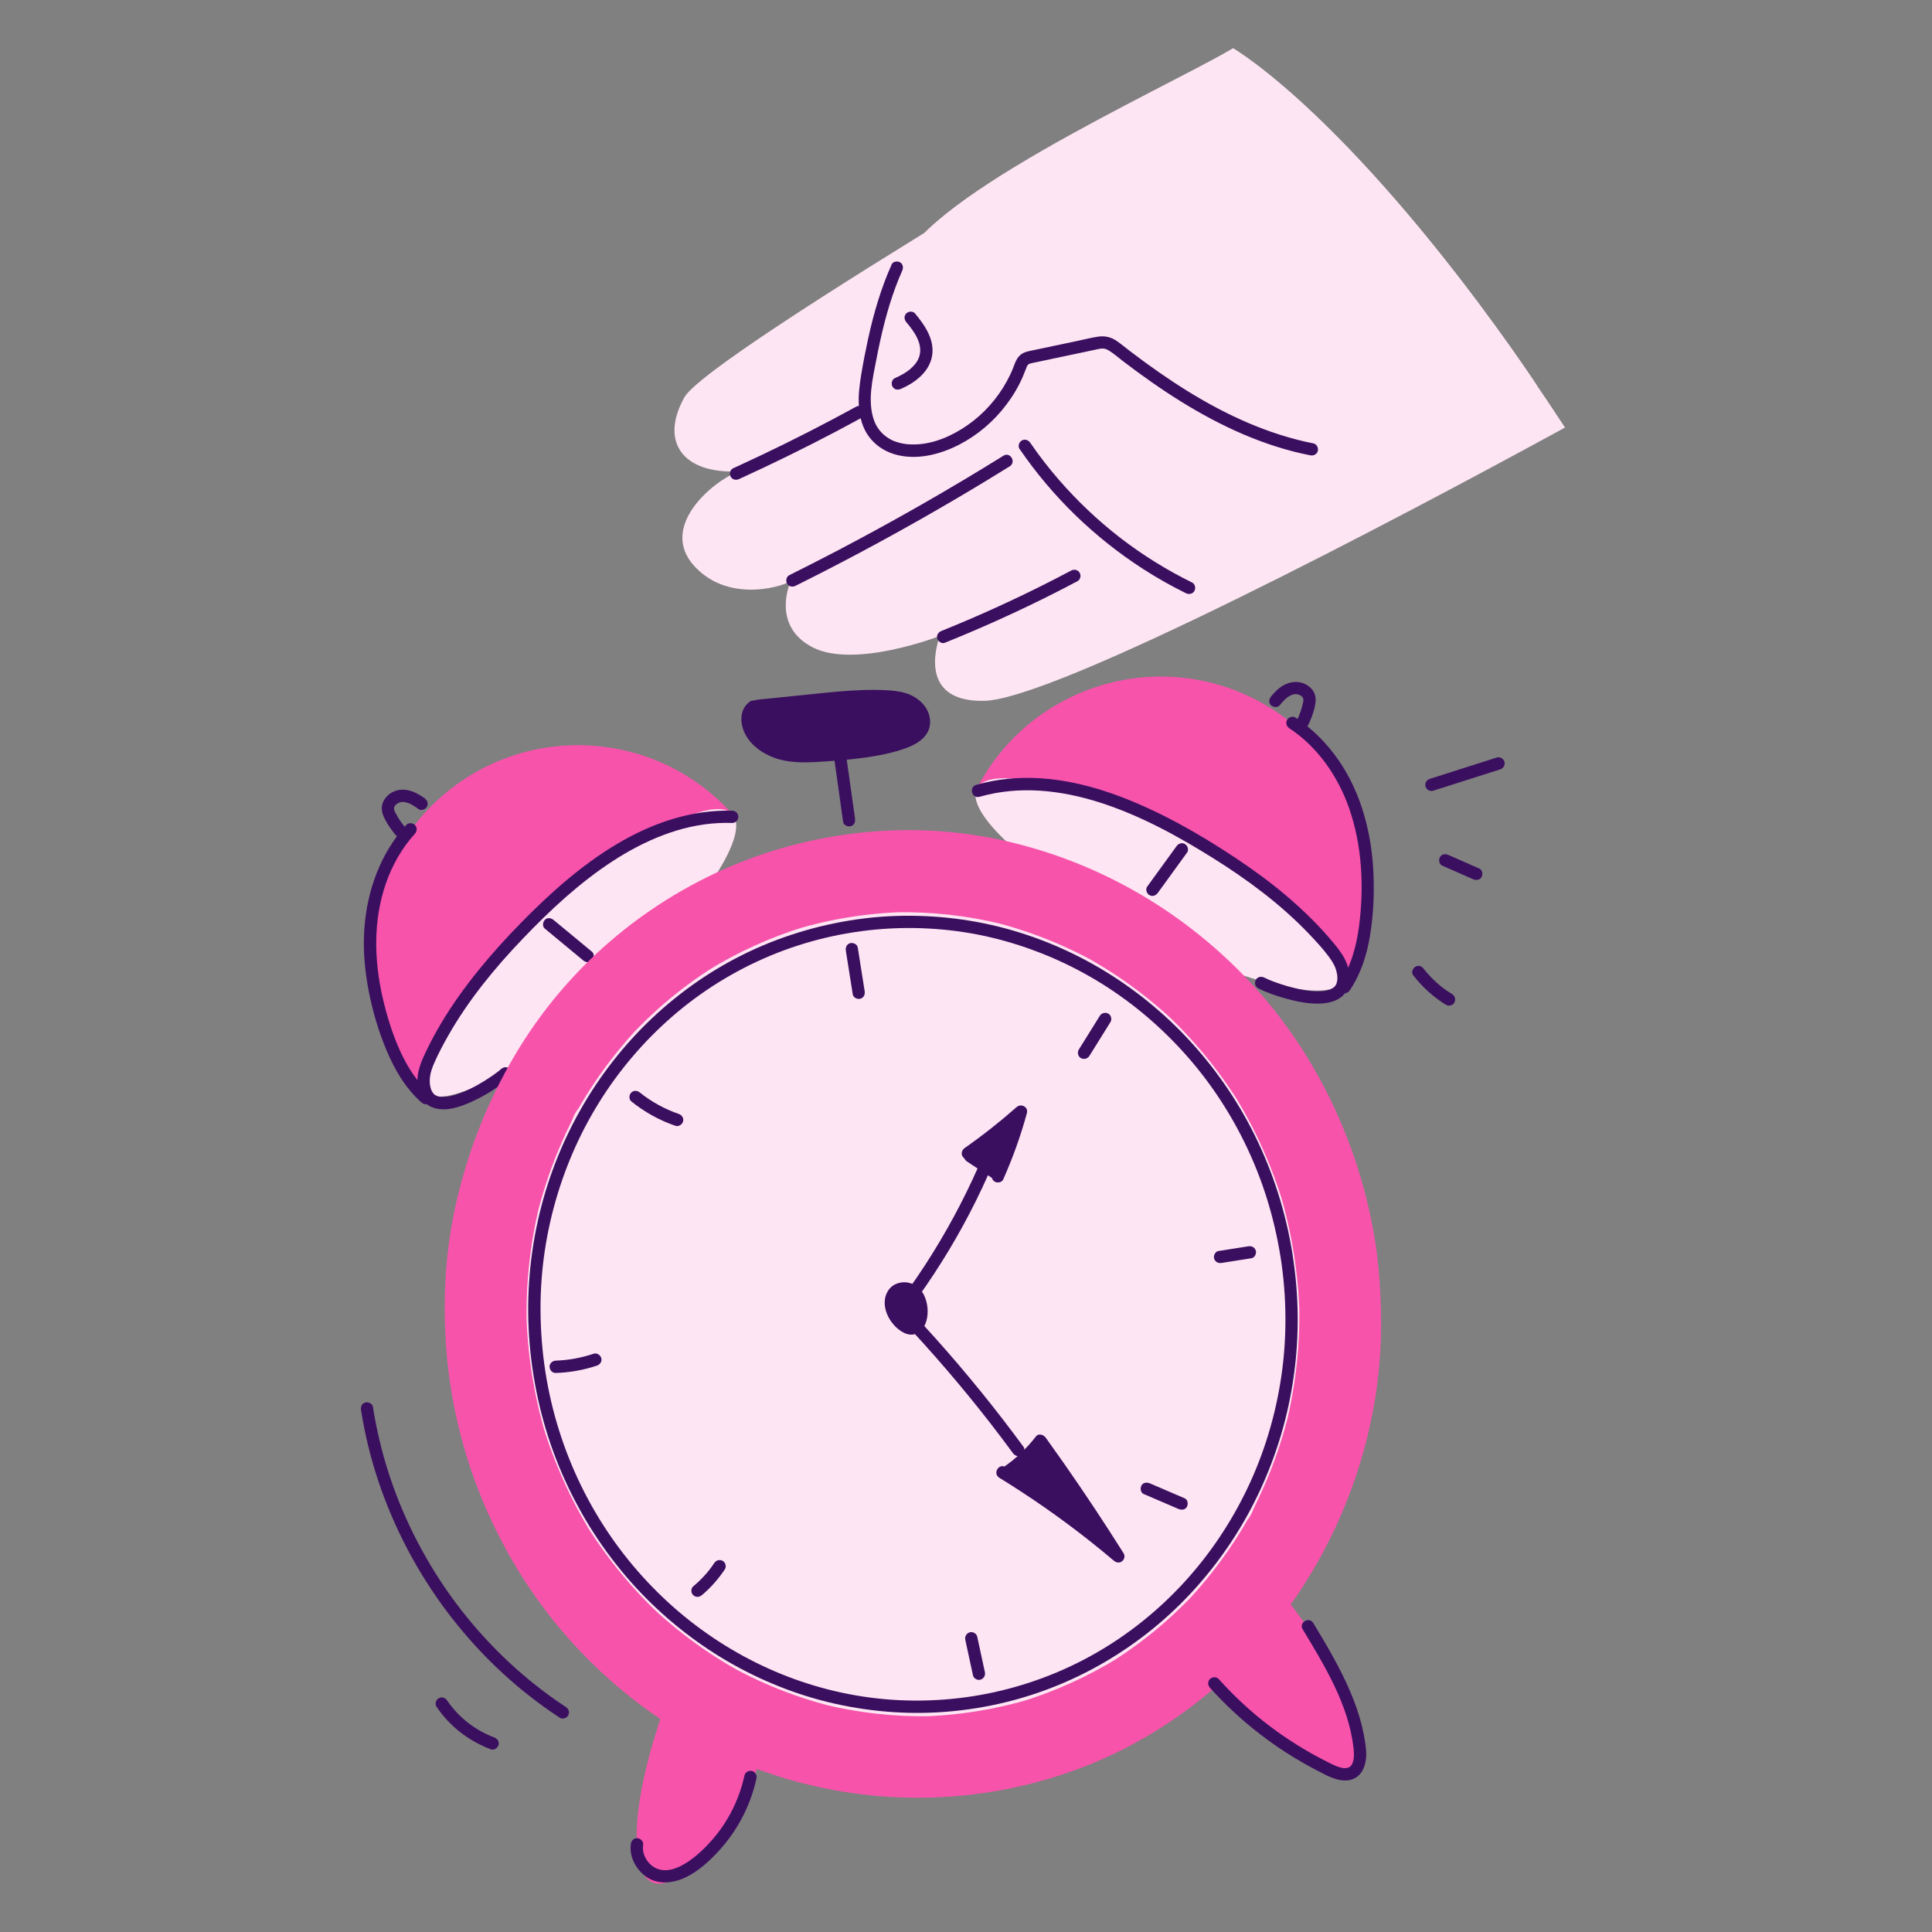 <?xml version="1.0" encoding="UTF-8"?><svg id="Layer_1" xmlns="http://www.w3.org/2000/svg" viewBox="0 0 1000 1000"><rect x="0" y="0" width="1000" height="1000" fill="#808080" stroke="none"/><defs><style>.cls-1{fill:#fee5f3;}.cls-2{fill:#3b0f60;}.cls-3{fill:#f753ab;}</style></defs><g><path class="cls-1" d="M409.38,300.55c-1.5,2.04-31.46,12.77-50.01-7.56-18.55-20.32,9.33-43.73,22.83-48.99-28.98,1.27-40.72-15.36-28-38.3,12.72-22.94,284.07-180.71,284.07-180.71,0,0,69.05,39.18,171.78,196.3-89.32,48.83-264.04,140.71-300.66,141.47-36.62,.75-22.9-33.59-22.9-33.59,0,0-44.27,17.23-66.08,5.78-21.81-11.45-11.04-34.41-11.04-34.41Z"/><path class="cls-2" d="M617.06,301.53c-13.12-6.46-25.62-14.21-37.2-23.14-11.52-8.89-22.15-18.97-31.7-29.95-5.34-6.14-10.32-12.58-14.93-19.29-.97-1.42-2.8-2.06-4.37-1.14-1.41,.82-2.13,2.94-1.14,4.37,8.51,12.39,18.24,23.96,29.04,34.42,10.75,10.4,22.55,19.76,35.13,27.85,7.07,4.55,14.4,8.69,21.95,12.4,1.55,.76,3.45,.42,4.37-1.14,.82-1.41,.41-3.6-1.14-4.37h0Z"/><path class="cls-2" d="M411.75,303.22c14.8-7.37,29.48-15,44-22.91,14.45-7.87,28.76-16,42.92-24.39,8.04-4.77,16.03-9.62,23.97-14.55,3.48-2.16,.28-7.69-3.22-5.51-14.05,8.72-28.25,17.19-42.61,25.4-14.29,8.16-28.73,16.06-43.31,23.7-8.28,4.34-16.61,8.58-24.97,12.75-1.54,.77-1.97,2.95-1.14,4.37,.92,1.57,2.82,1.92,4.37,1.14h0Z"/><path class="cls-2" d="M489.04,332.7c18.22-7.34,36.15-15.39,53.71-24.18,5.01-2.51,9.99-5.07,14.94-7.7,1.52-.81,1.99-2.92,1.14-4.37-.9-1.54-2.84-1.95-4.37-1.14-17.11,9.07-34.58,17.45-52.37,25.1-4.89,2.1-9.81,4.15-14.75,6.14-1.6,.64-2.72,2.13-2.23,3.93,.42,1.52,2.32,2.88,3.93,2.23h0Z"/><path class="cls-2" d="M382.61,247.93c16.84-7.68,33.46-15.82,49.83-24.44,4.65-2.45,9.27-4.93,13.88-7.45,3.61-1.97,.39-7.49-3.22-5.51-16.23,8.88-32.72,17.3-49.43,25.24-4.74,2.25-9.51,4.47-14.28,6.65-1.57,.71-1.95,2.99-1.14,4.37,.94,1.61,2.79,1.86,4.37,1.14h0Z"/></g><g><path class="cls-1" d="M465.65,140.73s-35.36,72.64-2.57,85.29c37.98,14.65,65.12-45.36,65.12-45.36,0,0,23.84-.16,42.58-5.04,9.05,10.1,72.71,53.23,120.84,53.02s103.74-29.36,103.74-29.36c0,0-79.35-121.68-157.08-174.27-38.26,22.18-167.34,80.19-172.62,115.73Z"/><path class="cls-2" d="M461.5,136.93c-5.44,12.16-9.21,24.94-12.06,37.94-1.37,6.24-2.6,12.52-3.64,18.82-.92,5.54-1.65,11.21-1.22,16.83s1.88,11.09,5.26,15.58c3.2,4.26,7.58,7.24,12.65,8.86,9.94,3.17,20.97,1.06,30.3-3.05,9.81-4.32,18.65-11.07,25.55-19.26,3.55-4.22,6.68-8.8,9.19-13.71,1.3-2.55,2.44-5.19,3.45-7.87,.33-.88,.64-1.94,1.27-2.46,.14-.12,.65-.34,.95-.43,.82-.25,1.67-.39,2.5-.57l20.48-4.33,10.24-2.16c1.39-.29,2.79-.7,4.22-.72,1.34-.02,2.38,.45,3.5,1.15,2.51,1.57,4.77,3.58,7.12,5.38,2.41,1.84,4.83,3.66,7.27,5.45,4.95,3.63,9.98,7.16,15.1,10.55,20.22,13.37,42.16,24.66,65.73,30.74,2.91,.75,5.85,1.42,8.8,2,1.69,.34,3.45-.48,3.93-2.23,.43-1.57-.53-3.59-2.23-3.93-23.31-4.63-45.05-14.63-65.17-27.08-10.19-6.31-20-13.23-29.53-20.49-2.37-1.8-4.67-3.75-7.12-5.44-2.94-2.03-6.09-2.77-9.62-2.26s-6.72,1.36-10.05,2.06l-10,2.11-10,2.11c-1.63,.34-3.25,.69-4.88,1.03s-3.17,.7-4.54,1.57c-2.74,1.74-3.57,4.83-4.7,7.66-.83,2.1-1.97,4.44-3.15,6.6-4.89,8.94-11.9,16.82-20.19,22.6-8.11,5.66-17.52,9.79-27.12,10.05-1.16,.03-2.33,.01-3.49-.07-1.43-.1-1.83-.15-3.06-.39-1.1-.21-2.19-.49-3.25-.84-1.33-.43-1.68-.57-2.9-1.21-3.87-2.02-7.03-5.47-8.57-9.61-3.74-10.08-.87-21.65,1.12-32.01,2.43-12.63,5.42-25.21,9.89-37.29,1.06-2.87,2.2-5.7,3.45-8.48,.7-1.57,.46-3.43-1.14-4.37-1.36-.8-3.66-.44-4.37,1.14h0Z"/><path class="cls-2" d="M466.32,201.29c6.81-2.96,13.74-8.01,15.78-15.53,2.41-8.89-3.05-17.04-8.49-23.53-1.11-1.32-3.37-1.14-4.51,0-1.31,1.31-1.11,3.19,0,4.51,4.05,4.82,8.69,11.2,6.75,17.66-.77,2.57-2.56,4.78-4.82,6.71-2.14,1.82-5.14,3.45-7.92,4.66-1.58,.69-1.94,3.01-1.14,4.37,.95,1.63,2.78,1.83,4.37,1.14h0Z"/></g><g><g><path class="cls-3" d="M378.89,421.18c-39.64-44.01-107.46-47.56-151.47-7.91-44.01,39.64-47.56,107.46-7.91,151.47l159.38-143.55Z"/><ellipse class="cls-1" cx="299.42" cy="493.2" rx="107.25" ry="26.41" transform="translate(-253.13 327.12) rotate(-42.01)"/></g><path class="cls-2" d="M378.94,419.62c-21.14-.63-41.56,6.48-59.55,17.19-18.41,10.96-34.55,25.38-49.5,40.61s-30.19,33.06-41.59,52.26c-2.8,4.71-5.4,9.54-7.76,14.48-2.53,5.3-5,11-4.41,17.01,.33,3.4,1.27,6.72,3.62,9.29,2.05,2.24,4.93,3.29,7.88,3.61,6.23,.67,12.69-1.98,18.18-4.6,5.39-2.58,10.55-5.75,15.29-9.39,.95-.73,1.9-1.47,2.8-2.26,1.3-1.14,1.16-3.35,0-4.51-1.29-1.29-3.21-1.14-4.51,0-.32,.28-.65,.56-.98,.83-.19,.15-.37,.3-.56,.45-.11,.09-.22,.17-.33,.26-.45,.36,.6-.45,.09-.07-.96,.71-1.93,1.43-2.91,2.11-2.43,1.68-4.94,3.24-7.51,4.68-1.39,.78-2.8,1.52-4.23,2.21-.7,.34-1.4,.66-2.11,.98-.17,.08-1.24,.53-.53,.23-.39,.16-.78,.32-1.18,.47-1.41,.55-2.84,1.04-4.3,1.44-.63,.17-1.27,.33-1.92,.47-.37,.08-.73,.15-1.1,.21-.14,.02-.29,.04-.44,.07-.75,.13,.73-.05-.01,0-1.27,.08-2.47,.05-3.73,.02-.41,0,.67,.16,.29,.03-.14-.05-.31-.05-.46-.08-.24-.05-.48-.11-.71-.17-.29-.08-.56-.19-.85-.28-.25-.08-.31-.27,.27,.12-.14-.09-.33-.16-.47-.23-.21-.11-.4-.24-.6-.36-.72-.43,.42,.44-.19-.14-.17-.16-.35-.32-.52-.49-.27-.28-.61-.85-.21-.2-.31-.5-.6-1.01-.89-1.52-.34-.59,.15,.51,.03,.09-.04-.14-.1-.27-.15-.41-.14-.4-.26-.8-.36-1.2-.08-.32-.15-.63-.2-.96,0-.02-.14-.85-.06-.34s-.04-.36-.04-.37c-.11-1.17-.14-2.35,0-3.52,.29-2.55,1.2-5.09,2.23-7.43,2.16-4.91,4.68-9.68,7.34-14.34,10.48-18.38,23.96-34.82,38.56-50.06,14.13-14.76,29.23-28.86,46.4-40.04,16.4-10.67,35.03-18.71,54.62-19.73,2.43-.13,4.86-.14,7.29-.07,1.72,.05,3.19-1.5,3.19-3.19,0-1.77-1.46-3.14-3.19-3.19h0Z"/><path class="cls-2" d="M306.41,492.62l-19.91-16.48c-1.28-1.06-3.27-1.35-4.51,0-1.08,1.18-1.37,3.38,0,4.51l19.91,16.48c1.28,1.06,3.27,1.35,4.51,0,1.08-1.18,1.37-3.38,0-4.51h0Z"/><path class="cls-2" d="M210.26,426.99c-13.3,14.65-20.26,33.96-21.66,53.53-.79,11.06,.21,22.21,2.36,33.07,2.03,10.25,5.05,20.41,9.1,30.05,4.23,10.09,9.87,19.73,18.15,27.04,1.29,1.14,3.24,1.27,4.51,0,1.16-1.16,1.3-3.37,0-4.51-6.83-6.03-11.73-13.72-15.5-21.95-4.07-8.88-6.99-18.41-9.17-27.91-4.45-19.41-4.89-39.83,1.6-58.79,3.27-9.54,8.32-18.52,15.12-26.01,1.16-1.28,1.26-3.25,0-4.51-1.18-1.18-3.35-1.28-4.51,0h0Z"/><path class="cls-2" d="M219.81,413.21c-4.49-3.35-10.31-5.91-15.83-3.58-2.65,1.12-4.74,3.14-5.83,5.8-1.21,2.94-.27,5.94,1.11,8.63,1.54,2.99,3.48,5.74,5.66,8.3,1.09,1.28,3.41,1.2,4.51,0,1.25-1.36,1.16-3.15,0-4.51-.98-1.15-1.51-1.83-2.44-3.23-.84-1.26-1.61-2.57-2.3-3.92-.15-.29-.3-.58-.43-.88,.19,.44-.16-.5-.19-.61-.05-.16-.09-.31-.12-.47,.02,.29,.02,.27,0-.05,0-.21-.06-.54,.02-.75-.06,.44-.06,.48,.01,.12,.04-.16,.09-.31,.14-.47,.17-.6-.31,.43,.07-.13,.05-.07,.55-.86,.3-.5s.34-.36,.41-.43c.18-.18,.37-.35,.57-.51-.6,.49,.28-.16,.42-.23,.23-.13,.46-.24,.69-.36-.66,.34,.16-.04,.33-.1,.29-.09,.58-.15,.88-.22-.75,.18-.04,0,.17,0,.4-.02,.8,0,1.21,.02,.92,.04-.56-.14,.34,.04,.69,.14,1.36,.32,2.02,.56,.19,.07,.38,.14,.57,.22-.25-.1-.27-.11-.07-.02,.31,.17,.64,.31,.96,.48,1.27,.67,2.45,1.48,3.6,2.34,1.34,1,3.62,.26,4.37-1.14,.88-1.67,.29-3.3-1.14-4.37h0Z"/><ellipse class="cls-1" cx="472.54" cy="680.28" rx="220.93" ry="229.44" transform="translate(-100.72 82.42) rotate(-9.01)"/><g><path class="cls-3" d="M505.81,407.76c27.45-52.49,92.25-72.79,144.74-45.34,52.49,27.45,72.79,92.25,45.34,144.74l-190.08-99.4Z"/><ellipse class="cls-1" cx="600.7" cy="457.75" rx="26.41" ry="107.25" transform="translate(-83.31 777.92) rotate(-62.39)"/></g><path class="cls-3" d="M669.72,649c1.66,10.59,2.63,21.26,2.91,31.97l-.14-5.71c.45,20.71-1.78,41.37-6.68,61.5l1.32-5.36c-2.73,11.02-6.21,21.83-10.5,32.34-2.12,5.2-4.44,10.33-6.93,15.36-1.12,2.25-2.18,5.6-3.87,7.45-.05,.06,2.83-5.07,1.26-2.33-.31,.54-.61,1.08-.91,1.62-.77,1.35-1.55,2.69-2.34,4.02-5.7,9.56-12.1,18.7-19.14,27.31-1.76,2.15-3.55,4.26-5.38,6.35-.81,.92-1.64,1.84-2.47,2.75-.41,.46-.83,.91-1.25,1.36-2.49,2.72,3.61-3.76,1.2-1.27-3.86,3.98-7.81,7.86-11.94,11.57-9.42,8.46-19.57,16.08-30.31,22.79l4.68-2.91c-16.02,9.93-33.23,17.73-51.27,23.2l5.47-1.64c-18.58,5.55-37.81,8.6-57.19,9.07l5.71-.14c-18.84,.38-37.63-1.71-55.93-6.2l5.36,1.32c-10.79-2.69-21.37-6.18-31.63-10.47-5.11-2.14-10.15-4.47-15.09-6.99-1.23-.63-2.46-1.28-3.69-1.92-3.92-2.07,4.76,2.67,.32,.17-2.42-1.36-4.81-2.77-7.17-4.22-9.48-5.82-18.52-12.34-27.04-19.49-2.14-1.79-4.24-3.63-6.31-5.5-.92-.83-1.82-1.69-2.74-2.52,5.56,5.01,1.24,1.16-.08-.13-4.01-3.93-7.87-8-11.58-12.21-8.54-9.69-16.23-20.1-23.06-31.06l2.91,4.68c-10.88-17.62-19.39-36.59-25.38-56.42l1.64,5.47c-6.11-20.56-9.49-41.84-10.04-63.28l.14,5.71c-.45-20.71,1.78-41.37,6.68-61.5l-1.32,5.36c2.73-11.02,6.21-21.83,10.5-32.34,2.12-5.2,4.44-10.33,6.93-15.36,1.12-2.25,2.18-5.6,3.87-7.45,.05-.06-2.83,5.07-1.26,2.33,.31-.54,.61-1.08,.91-1.62,.77-1.35,1.55-2.69,2.34-4.02,5.7-9.56,12.1-18.7,19.14-27.31,1.76-2.15,3.55-4.26,5.38-6.35,.81-.92,1.64-1.84,2.47-2.75,.41-.46,.83-.91,1.25-1.36,2.49-2.72-3.61,3.76-1.2,1.27,3.86-3.98,7.81-7.86,11.94-11.57,9.42-8.46,19.57-16.08,30.31-22.79l-4.68,2.91c16.02-9.93,33.23-17.73,51.27-23.2l-5.47,1.64c18.58-5.55,37.81-8.6,57.19-9.07l-5.71,.14c18.84-.38,37.63,1.71,55.93,6.2l-5.36-1.32c10.79,2.69,21.37,6.18,31.63,10.47,5.11,2.14,10.15,4.47,15.09,6.99,1.23,.63,2.46,1.28,3.69,1.92,3.92,2.07-4.76-2.67-.32-.17,2.42,1.36,4.81,2.77,7.17,4.22,9.48,5.82,18.52,12.34,27.04,19.49,2.14,1.79,4.24,3.63,6.31,5.5,.92,.83,1.82,1.69,2.74,2.52-5.56-5.01-1.24-1.16,.08,.13,4.01,3.93,7.87,8,11.58,12.21,8.54,9.69,16.23,20.1,23.06,31.06l-2.91-4.68c10.88,17.62,19.39,36.59,25.38,56.42l-1.64-5.47c3.05,10.27,5.43,20.72,7.13,31.3,1.77,10.99,13.06,19.99,24.35,17.68,11.29-2.31,19.57-12.57,17.68-24.35-8.06-50.12-30.78-98.22-65.8-135.15-34.98-36.88-79.64-62.24-129.4-72.74-48.97-10.33-101.88-3.58-147.03,17.87s-81.59,55.73-105.52,98.17c-13.05,23.14-22.33,47.25-28.13,73.19-5.61,25.06-6.82,50.92-4.72,76.49,4.2,51.04,24.39,100.91,56.82,140.54,30.76,37.59,73.08,66.73,119.88,80.25,50.16,14.5,103.26,12.55,152.12-6.06,45.55-17.35,85.42-50.05,112.36-90.57,27.61-41.53,43.07-91.39,42.52-141.34-.15-13.63-.99-27.17-3.09-40.64-1.72-11-13.1-19.99-24.35-17.68-11.32,2.32-19.53,12.56-17.68,24.35Z"/><path class="cls-3" d="M659.46,819.74s47.6,55.64,47,88.05c-.6,32.41-73.35-14.22-84.25-51.27-10.9-37.05,37.25-36.79,37.25-36.79Z"/><path class="cls-3" d="M349.36,868.92s-28.05,67.64-17.45,98.27c10.6,30.63,65.35-36.22,64.25-74.82s-46.81-23.45-46.81-23.45Z"/><path class="cls-2" d="M507.01,412.43c20.59-5.94,42.21-3.48,62.36,2.98,20.74,6.64,40.04,17.21,58.45,28.72,17.92,11.21,35.05,23.89,49.68,39.22,3.55,3.72,7.12,7.56,10.19,11.69,1.5,2.02,2.95,4.21,3.74,6.62,.31,.96,.52,1.94,.69,2.93,.08,.51-.05-.78,0,0,0,.16,.03,.32,.04,.47,.03,.38,.05,.75,.05,1.13,0,.35,0,.71-.03,1.06-.03,.43-.14,.83,0,.14-.13,.61-.26,1.19-.44,1.79-.23,.74,.23-.37,0,.03-.14,.24-.25,.5-.4,.73-.11,.19-.25,.36-.37,.54,.52-.85,.09-.13-.12,.1-.19,.2-.39,.37-.59,.56-.53,.52,.41-.21,0,0-.49,.26-.95,.59-1.44,.85-.69,.36,.43-.13-.03,.03-.28,.1-.56,.21-.84,.3-.56,.18-1.13,.32-1.71,.44-.28,.06-.57,.1-.86,.15-.49,.1,.69-.06-.14,.02-.69,.07-1.37,.12-2.06,.14-1.36,.04-2.71,0-4.07-.11-.69-.05-1.38-.12-2.06-.21-.15-.02-.31-.04-.46-.06-.5-.05,.81,.13,.03,0-.39-.06-.78-.12-1.17-.18-1.45-.24-2.9-.53-4.33-.85-2.82-.64-5.6-1.43-8.35-2.34-1.18-.39-2.35-.8-3.52-1.24-.53-.2-1.06-.4-1.58-.61-.25-.1-.49-.2-.74-.3-.21-.09-.65-.28,.21,.09-.15-.07-.3-.13-.45-.19-.78-.34-1.55-.69-2.31-1.08-1.54-.78-3.46-.4-4.37,1.14-.83,1.42-.4,3.58,1.14,4.37,4.5,2.28,9.38,3.94,14.23,5.3,5.88,1.64,12.16,2.94,18.29,2.63,5.3-.27,11.24-2.01,13.64-7.24,1.42-3.09,1.42-6.4,.86-9.71-.95-5.6-4.49-10.26-8.03-14.52-14.29-17.2-31.85-31.41-50.41-43.76-18.88-12.55-38.87-23.97-60.12-31.99-21.04-7.94-43.96-12.17-66.3-7.9-2.71,.52-5.38,1.17-8.03,1.93-3.94,1.14-2.26,7.3,1.7,6.16h0Z"/><path class="cls-2" d="M599.28,462.16l15.18-20.92c1.01-1.4,.24-3.56-1.14-4.37-1.61-.94-3.35-.25-4.37,1.14l-15.18,20.92c-1.01,1.4-.24,3.56,1.14,4.37,1.61,.94,3.35,.25,4.37-1.14h0Z"/><path class="cls-2" d="M667.35,376.95c14.62,9.62,25.17,24.87,30.9,41.25,6.82,19.49,7.85,41.04,5.16,61.41-1.39,10.48-4.29,20.91-10.28,29.75-.97,1.43-.27,3.54,1.14,4.37,1.57,.92,3.4,.29,4.37-1.14,5.68-8.37,8.81-18.2,10.45-28.11,1.74-10.54,2.28-21.35,1.83-32.02-.87-20.62-6.07-41.39-17.82-58.59-6.03-8.83-13.57-16.53-22.52-22.42-1.44-.95-3.53-.29-4.37,1.14-.91,1.56-.3,3.42,1.14,4.37h0Z"/><path class="cls-2" d="M662.41,365c.89-1.11,1.83-2.18,2.88-3.14,.28-.26,.57-.5,.86-.74-.52,.44,.38-.27,.48-.34,.54-.36,1.11-.67,1.68-.97,.34-.15,.34-.15,0,0,.17-.07,.35-.13,.52-.19,.26-.09,.53-.16,.8-.23,.16-.04,.33-.07,.49-.1-.48,.06-.54,.06-.18,.03,.3-.01,.6-.03,.91-.02,.16,0,.53-.04,.68,.05-.47-.07-.53-.07-.17,0,.15,.03,.3,.06,.45,.1,.3,.07,.58,.18,.87,.27,.59,.19-.52-.33,.17,.09,.22,.13,.45,.27,.67,.4,.28,.2,.25,.16-.11-.11,.11,.09,.22,.19,.33,.29,.18,.17,.34,.4,.53,.55,.15,.18,.1,.11-.17-.22,.08,.12,.16,.24,.23,.36,.07,.12,.14,.25,.2,.38-.17-.44-.2-.49-.07-.16,.04,.16,.22,1.08,.14,.33,.03,.33,.01,.65,.02,.97-.04,.39-.03,.43,.01,.13-.03,.22-.07,.43-.11,.65-.31,1.59-.76,3.17-1.28,4.7-.24,.72-.51,1.42-.79,2.13-.15,.36-.16,.4-.05,.14-.09,.2-.17,.4-.26,.59-.18,.39-.37,.78-.55,1.17-.73,1.5-.46,3.52,1.14,4.37,1.43,.76,3.58,.46,4.37-1.14,1.38-2.82,2.51-5.77,3.26-8.83,.74-3.01,1.12-6.3-.75-9-1.5-2.17-3.84-3.72-6.44-4.27-2.91-.61-5.71-.11-8.35,1.22-2.76,1.39-5.03,3.68-6.94,6.06-1.05,1.3-1.36,3.26,0,4.51,1.16,1.07,3.4,1.39,4.51,0h0Z"/><path class="cls-2" d="M662.79,650.46c3.24,20.59,3.43,41.78,.35,62.4-2.96,19.79-8.77,39.2-17.38,57.27-8.47,17.8-19.52,34.35-32.85,48.88-13.24,14.43-28.61,26.82-45.6,36.56-17.49,10.03-36.55,17.13-56.33,21.07s-40.57,4.66-60.74,2c-19.31-2.55-38.29-8.21-55.88-16.57-17.76-8.44-34.22-19.55-48.7-32.86-14.73-13.54-27.39-29.24-37.52-46.49-10.46-17.82-18.13-37.16-22.85-57.27s-6.53-42-4.97-63.15c1.48-20.12,6.03-40.01,13.34-58.81,7.11-18.3,17.01-35.66,29.2-51.05,12.13-15.31,26.52-28.86,42.69-39.83,16.53-11.22,34.77-19.77,54-25.2,19.72-5.57,40.29-7.89,60.75-6.82s39.14,5.28,57.52,12.36c18.19,7,35.39,16.9,50.64,29.03,15.55,12.38,29.29,27.05,40.55,43.43,11.57,16.83,20.59,35.35,26.69,54.84,3.1,9.89,5.44,20,7.08,30.22,.27,1.7,2.4,2.65,3.93,2.23,1.81-.5,2.5-2.22,2.23-3.93-3.41-21.29-10-42.01-19.58-61.33-9.22-18.59-21.25-35.8-35.53-50.85-13.92-14.68-30.06-27.33-47.68-37.28s-36.7-17.21-56.47-21.31-41.39-5.18-62.05-2.67-41.25,8.37-60.27,17.42c-18.28,8.7-35.14,20.37-49.86,34.27s-27.24,30.01-37.16,47.59c-10.14,17.95-17.6,37.45-22.02,57.59-4.57,20.8-5.99,42.28-4.17,63.49,1.86,21.69,6.89,43.1,15.16,63.25,7.99,19.48,18.79,37.64,32.14,53.93,12.88,15.71,28.12,29.48,45.04,40.74,16.78,11.17,35.3,19.81,54.67,25.41s40.52,8.27,61.09,7.43c21.01-.85,41.93-5.1,61.55-12.67,19.12-7.37,36.9-17.73,52.8-30.64,15.67-12.72,29.29-27.9,40.46-44.7,11.35-17.07,20.1-35.91,25.94-55.56,6-20.17,8.92-41.3,8.68-62.34-.12-10.65-1.08-21.26-2.74-31.78-.27-1.7-2.4-2.65-3.93-2.23-1.82,.5-2.5,2.22-2.23,3.93Z"/><path class="cls-2" d="M437.81,492.11l3.58,22.6c.27,1.7,2.4,2.65,3.93,2.23,1.81-.5,2.5-2.22,2.23-3.93l-3.58-22.6c-.27-1.7-2.4-2.65-3.93-2.23-1.81,.5-2.5,2.22-2.23,3.93h0Z"/><path class="cls-2" d="M499.65,848.83l3.96,18.33c.35,1.63,2.35,2.74,3.93,2.23,1.72-.56,2.61-2.18,2.23-3.93l-3.96-18.33c-.35-1.63-2.35-2.74-3.93-2.23-1.72,.56-2.61,2.18-2.23,3.93h0Z"/><path class="cls-2" d="M626.26,873.57c15.52,17.27,34.2,31.77,54.81,42.48,5.16,2.68,11.04,6.31,17.09,5.36s8.49-6.35,8.94-11.68c.22-2.64-.14-5.26-.51-7.86-.43-2.97-1.02-5.92-1.74-8.83-1.45-5.82-3.45-11.48-5.78-17-5.3-12.56-12.27-24.29-19.3-35.94-2.12-3.51-7.64-.31-5.51,3.22,11.4,18.91,23.72,38.97,26.32,61.37,.12,1.06,.2,2.12,.21,3.18,0,.51-.01,1.02-.04,1.53-.02,.28-.04,.56-.08,.84-.03,.23-.02,.22,0-.02-.03,.16-.06,.33-.09,.49-.11,.48-.21,.95-.36,1.42,.02-.07-.34,.9-.17,.51s-.28,.52-.24,.46c-.09,.17-.69,1.01-.37,.62-.2,.24-.41,.46-.64,.66-.44,.39,.22-.04-.36,.25-1.98,.98-3.89,.55-6.09-.24-2.38-.85-4.66-2.11-6.91-3.26-9.72-4.97-19.01-10.78-27.74-17.33-9.76-7.32-18.76-15.67-26.91-24.74-1.15-1.28-3.34-1.17-4.51,0-1.27,1.27-1.16,3.23,0,4.51h0Z"/><path class="cls-2" d="M385.36,918.9c-2.56,11.78-7.92,22.9-15.65,32.12-3.85,4.59-8.24,8.94-13.19,12.33-4.77,3.27-10.88,6.14-16.57,3.84,.49,.2-.53-.26-.49-.24-.31-.16-.6-.32-.9-.5-.77-.46-1.04-.67-1.56-1.14-1.18-1.06-1.79-1.79-2.55-3.07-.77-1.3-1.1-2.11-1.46-3.69-.19-.84-.18-.82-.21-1.53-.04-.81,0-1.6,.1-2.4,.21-1.71-1.62-3.19-3.19-3.19-1.9,0-2.98,1.47-3.19,3.19-.8,6.52,2.65,12.92,7.84,16.68,6.13,4.45,14.06,3.5,20.55,.41,6.3-3.01,11.84-7.98,16.58-13.05,4.65-4.98,8.71-10.56,11.98-16.54,3.69-6.74,6.44-14.01,8.07-21.52,.37-1.68-.5-3.45-2.23-3.93-1.59-.44-3.56,.54-3.93,2.23h0Z"/><path class="cls-2" d="M287.67,710.65c7.24-.25,14.44-1.51,21.31-3.81,1.58-.53,2.78-2.22,2.23-3.93-.51-1.57-2.23-2.8-3.93-2.23-6.5,2.17-12.89,3.34-19.62,3.58-1.67,.06-3.27,1.43-3.19,3.19s1.4,3.25,3.19,3.19h0Z"/><path class="cls-2" d="M632.36,653.69l15.41-2.44c1.65-.26,2.72-2.41,2.23-3.93-.58-1.8-2.15-2.51-3.93-2.23l-15.41,2.44c-1.65,.26-2.72,2.41-2.23,3.93,.58,1.8,2.15,2.51,3.93,2.23h0Z"/><path class="cls-2" d="M563.86,546.54l10.92-17.53c.88-1.42,.35-3.58-1.14-4.37s-3.42-.37-4.37,1.14l-10.92,17.53c-.88,1.42-.35,3.58,1.14,4.37s3.42,.37,4.37-1.14h0Z"/><path class="cls-2" d="M326.72,570.04c6.87,5.55,14.54,9.83,22.9,12.68,1.63,.56,3.49-.64,3.93-2.23,.48-1.75-.59-3.37-2.23-3.93-7.1-2.42-14.25-6.33-20.08-11.04-1.34-1.08-3.2-1.31-4.51,0-1.12,1.12-1.35,3.42,0,4.51h0Z"/><path class="cls-2" d="M363.3,825.64c4.59-3.85,8.58-8.39,11.9-13.38,.93-1.39,.32-3.59-1.14-4.37-1.6-.85-3.38-.34-4.37,1.14-.39,.59-.79,1.17-1.2,1.74-.19,.27-.39,.54-.59,.81-.11,.15-.22,.3-.33,.45-.25,.33-.18,.27,.02-.03-.81,1.14-1.78,2.21-2.71,3.25-1.89,2.1-3.92,4.06-6.09,5.87-1.28,1.08-1.19,3.42,0,4.51,1.37,1.25,3.14,1.15,4.51,0h0Z"/><path class="cls-2" d="M591.95,773.29l18.03,7.75c1.53,.66,3.49,.51,4.37-1.14,.73-1.37,.49-3.66-1.14-4.37l-18.03-7.75c-1.53-.66-3.49-.51-4.37,1.14-.73,1.37-.49,3.66,1.14,4.37h0Z"/><path class="cls-2" d="M460.13,667.43c-5.59,7.51,.26,18.7,7.73,22.42,2.83,1.41,5.86,1.33,8.35-.68,1.66-1.34,2.69-3.39,3.27-5.4,1.26-4.39,.72-9.7-1.37-13.75-2.07-4.01-6.32-6.67-10.89-6.28-2.27,.19-4.43,.98-6.1,2.58-1.76,1.69-2.7,4.26-2.52,6.69,.2,2.76,1.5,5.13,3.18,7.26,1.45,1.85,3.35,3.82,5.41,4.99,2.77,1.58,6.23,.79,7.63-2.19,1.02-2.17,1.12-4.91,.9-7.28-.27-2.91-1.32-6-4.05-7.49-2.21-1.21-5.19-1.4-7.33,.08-2.57,1.78-3.28,5.35-1.48,7.95,1.72,2.5,4.64,3.63,7.55,3.94,1.67,.18,3.26-1.6,3.19-3.19-.08-1.88-1.41-3-3.19-3.19,.82,.09-.16-.04-.39-.1-.17-.04-.33-.09-.5-.15-.02,0-.78-.33-.34-.12,.32,.16-.52-.31-.64-.37-.1-.06-.49-.4-.18-.11,.34,.31-.14-.16-.21-.23-.4-.37,.03,0,.08,.12,0,0-.23-.35-.21-.38-.01,.03,.24,.63,.12,.16l.07,.43c.01-.28,0-.29-.02-.02l-.02,.2c.09-.29,.09-.3-.01-.03l-.08,.19c.14-.23,.13-.23-.03,0-.29,.46,.3-.13-.17,.17-.51,.33,.15-.01,.16-.06-.04,.14-.65,.25-.21,.12,.56-.17-.22,.07-.25,.01,0,0,.37,0,.42-.01,.66-.07-.5-.16-.11-.04,.1,.03,1.01,.3,.54,.12-.44-.16,0,.01,.1,.07,.59,.34-.02-.08-.04-.07,.03-.02,.26,.26,.3,.3-.41-.37-.14-.21-.03,0,.09,.17,.19,.33,.28,.5-.27-.53,0,.01,.05,.17,.06,.19,.11,.37,.15,.56,.02,.09,.15,.69,.07,.3s.02,.22,.03,.31c.02,.25,.03,.5,.04,.75,.03,.84,0,1.68-.06,2.52-.01,.16-.03,.32-.04,.48-.02,.44,.17-.53,0-.12-.06,.14-.08,.32-.11,.48-.09,.41-.17,.35,.03,.02-.01,.02-.17,.37-.23,.39,.09-.03,.38-.46,.53-.55,.29-.16,.52-.16,.83-.14,.12,0,.53,.26,.2,.06-.18-.11-.36-.21-.53-.33-.43-.29,.29,.25-.09-.07-.34-.28-.68-.58-1.02-.88-.64-.58-1.26-1.2-1.84-1.85-.14-.15-.27-.31-.4-.47-.05-.06-.43-.56-.22-.27s-.15-.23-.19-.29c-.14-.2-.28-.41-.4-.62-.2-.33-.38-.67-.55-1.02,.27,.54,0,0-.05-.15-.06-.17-.12-.35-.16-.53s-.07-.36-.12-.53c-.13-.45-.01,.51,0,.05,0-.18-.02-.36-.01-.53,0-.35,.09-.51-.02-.09,.04-.16,.37-1.13,.11-.56,.08-.17,.18-.33,.27-.49,.05-.1,.34-.5,.06-.13s.34-.3,.41-.38c.25-.31-.5,.29-.14,.1,.16-.08,.3-.2,.46-.28,0,0,.35-.21,.38-.2-.02,0-.63,.21-.16,.07,.32-.09,.63-.19,.96-.26,.77-.18-.53-.01,.27-.02,.34,0,.68,0,1.03,.01,.63,.02-.13-.04-.16-.04,.14-.04,.42,.08,.56,.11,.3,.07,.59,.16,.88,.25,.73,.24-.38-.25,.29,.13,.3,.17,.58,.36,.87,.54-.69-.43,.19,.21,.39,.42,.13,.13,.24,.28,.37,.41,.34,.33-.24-.39,.01,0,.2,.31,.41,.61,.59,.93,.09,.16,.18,.32,.26,.49,.12,.24,.25,.55,.08,.12,.3,.74,.52,1.51,.69,2.29,.04,.19,.08,.37,.11,.56,.02,.09,.11,.69,.05,.28s.02,.19,.03,.29c.02,.24,.04,.48,.06,.72,.05,.81,.04,1.62,0,2.43-.01,.18-.02,.36-.04,.54,0,.11-.08,.63-.01,.18s-.02,.07-.04,.19c-.04,.2-.08,.41-.13,.61-.09,.37-.2,.73-.32,1.09-.03,.1-.22,.61-.06,.2s-.04,.09-.09,.18c-.15,.29-.31,.56-.48,.84-.07,.11-.4,.45-.09,.15,.33-.34-.13,.12-.2,.19-.11,.1-.22,.2-.33,.3,.58-.5,.21-.16,.01-.07-.39,.17,.59-.12,.17-.06-.13,.02-.3,.07-.43,.12-.36,.15,.56,.05,.17-.03-.09-.02-.67-.08-.34,0,.35,.08-.3-.11-.37-.14-.21-.07-.21-.07,0,0l-.3-.15c-.43-.27-.87-.51-1.28-.8-.14-.1-.28-.2-.42-.3,.6,.43-.09-.09-.17-.15-.63-.54-1.23-1.14-1.77-1.77-.12-.13-.22-.27-.34-.41-.25-.28,.28,.4-.07-.09-.25-.36-.5-.72-.73-1.1-.21-.34-.4-.68-.58-1.03-.1-.19-.19-.39-.29-.58-.27-.54,.09,.29-.03-.07-.26-.76-.52-1.51-.68-2.3-.03-.16-.06-.33-.08-.49,.09,.54,.03,.24,0-.13s-.03-.73,0-1.09c0-.16,.03-.32,.03-.48,0-.39-.14,.61,0,.02,.1-.39,.2-.77,.31-1.16,.04-.15,.24-.55-.06,.09,.1-.22,.21-.44,.33-.66,.2-.37,.44-.71,.69-1.05,1-1.34,.26-3.62-1.14-4.37-1.67-.88-3.3-.29-4.37,1.14h0Z"/><path class="cls-2" d="M475.27,671.3c11.19-15.65,21.14-32.17,29.7-49.4,2.42-4.87,4.73-9.8,6.93-14.78,.7-1.58,.46-3.43-1.14-4.37-1.36-.79-3.67-.44-4.37,1.14-7.78,17.59-16.95,34.56-27.43,50.7-2.96,4.56-6.03,9.06-9.2,13.48-1,1.4-.25,3.55,1.14,4.37,1.6,.94,3.36,.26,4.37-1.14h0Z"/><path class="cls-2" d="M500.52,601.2l14.15,9.31c1.4,.92,3.59,.32,4.37-1.14,.84-1.6,.35-3.39-1.14-4.37l-14.15-9.31c-1.4-.92-3.59-.32-4.37,1.14-.84,1.6-.35,3.39,1.14,4.37h0Z"/><g><path class="cls-2" d="M500.96,596.94c9.56-6.69,18.74-13.93,27.48-21.66-3.1,11.49-7.1,22.73-11.95,33.59"/><path class="cls-2" d="M502.57,599.7c9.78-6.86,19.18-14.25,28.13-22.16l-5.33-3.11c-3.04,11.22-6.9,22.21-11.63,32.83-.7,1.57-.46,3.43,1.14,4.37,1.36,.8,3.66,.44,4.37-1.14,4.95-11.13,9.08-22.6,12.27-34.35,.87-3.21-3.01-5.16-5.33-3.11-8.55,7.55-17.5,14.61-26.84,21.16-1.41,.99-2.07,2.79-1.14,4.37,.82,1.39,2.95,2.14,4.37,1.14h0Z"/></g><path class="cls-2" d="M465.93,682.3c16.3,17.23,31.78,35.23,46.35,53.94,4.08,5.24,8.07,10.54,12,15.89,1.02,1.39,2.77,2.08,4.37,1.14,1.37-.8,2.17-2.97,1.14-4.37-14.29-19.46-29.51-38.24-45.62-56.23-4.51-5.03-9.08-10-13.73-14.9-2.83-2.99-7.34,1.53-4.51,4.51h0Z"/><g><path class="cls-2" d="M520.91,762.27c6.69-4.53,12.65-10.13,17.6-16.52,14.07,19.53,27.52,39.5,40.34,59.86-18.87-15.98-38.95-30.53-60.01-43.49"/><path class="cls-2" d="M522.52,765.03c6.92-4.72,13.1-10.41,18.24-17.02l-5.01-.65c10.95,15.21,21.53,30.67,31.73,46.39,2.9,4.47,5.77,8.96,8.61,13.47l5.01-3.87c-14.87-12.58-30.46-24.31-46.7-35.07-4.6-3.05-9.26-6.02-13.96-8.92-3.51-2.16-6.72,3.36-3.22,5.51,16.18,9.97,31.82,20.85,46.73,32.65,4.27,3.38,8.48,6.83,12.63,10.34,1.21,1.02,2.88,1.29,4.19,.25,1.2-.96,1.69-2.75,.82-4.12-9.98-15.86-20.34-31.47-31.08-46.83-3.06-4.37-6.14-8.71-9.26-13.04-1.05-1.47-3.63-2.42-5.01-.65-4.8,6.17-10.49,11.61-16.95,16.02-1.42,.97-2.06,2.81-1.14,4.37,.82,1.41,2.94,2.12,4.37,1.14h0Z"/></g></g><path class="cls-2" d="M741.77,409.29l34.7-11.05c1.64-.52,2.7-2.22,2.23-3.93-.44-1.62-2.28-2.75-3.93-2.23l-34.7,11.05c-1.64,.52-2.7,2.22-2.23,3.93,.44,1.62,2.28,2.75,3.93,2.23h0Z"/><path class="cls-2" d="M746.44,448.03l16.06,7.06c1.52,.67,3.5,.5,4.37-1.14,.73-1.38,.49-3.65-1.14-4.37l-16.06-7.06c-1.52-.67-3.5-.5-4.37,1.14-.73,1.38-.49,3.65,1.14,4.37h0Z"/><path class="cls-2" d="M731.42,504.73c4.72,6.11,10.39,11.31,16.99,15.34,1.43,.87,3.57,.36,4.37-1.14,.82-1.55,.38-3.44-1.14-4.37s-2.89-1.84-4.28-2.86c-.18-.13-.36-.27-.54-.4-.22-.16-.46-.35-.11-.08-.36-.28-.71-.56-1.06-.85-.66-.54-1.32-1.1-1.95-1.67-1.28-1.14-2.5-2.35-3.68-3.6-.59-.63-1.16-1.27-1.71-1.92-.29-.34-.58-.69-.87-1.04-.11-.14-.23-.28-.34-.42-.05-.06-.6-.77-.17-.21-.53-.69-1.03-1.23-1.91-1.47-.76-.21-1.78-.12-2.46,.32-1.3,.84-2.24,2.95-1.14,4.37h0Z"/><path class="cls-2" d="M186.87,729.86c3.92,25.15,12.21,49.55,24.06,72.06,11.78,22.38,27.17,42.94,45.38,60.49,10.27,9.9,21.47,18.84,33.39,26.67,1.44,.95,3.53,.29,4.37-1.14,.91-1.56,.3-3.42-1.14-4.37-20.66-13.56-38.98-30.7-54.24-50.28-15.03-19.29-27.19-41.47-35.37-64.5-4.68-13.19-8.14-26.8-10.3-40.63-.27-1.7-2.4-2.65-3.93-2.23-1.82,.5-2.5,2.22-2.23,3.93h0Z"/><g><path class="cls-2" d="M391.99,365.36l30.34-3.1c12.05-1.23,24.16-2.46,36.26-1.84,4.89,.25,9.97,.88,14.06,3.58s6.81,8.03,5.08,12.61c-1.59,4.2-6.15,6.39-10.41,7.82-13.12,4.42-27.09,5.61-40.9,6.54-7.3,.49-14.74,.91-21.83-.91-7.08-1.82-13.87-6.26-16.7-13-1.6-3.83-1.44-9.01,2.04-11.27"/><path class="cls-2" d="M391.99,368.56c14.83-1.51,29.67-3.27,44.53-4.43,7.18-.56,14.38-.87,21.58-.53,3.13,.15,6.19,.42,9.19,1.38,2.44,.78,4.67,2.17,5.97,3.9,.8,1.07,1.26,2,1.56,3.09,.06,.23,.11,.45,.16,.68,.21,.9,.05-.38,.06,.53,0,.73,0,1.24-.09,1.57-.3,.99-.73,1.9-1.3,2.53-.99,1.09-1.66,1.54-2.97,2.27-2.35,1.31-5.02,2.12-7.82,2.93-3.32,.96-6.68,1.74-10.08,2.39-6.85,1.29-13.78,1.98-20.72,2.51-7.01,.54-14.14,1.24-21.17,.57-6.31-.6-12.45-2.77-16.79-7.23-1.9-1.95-3.35-4.29-3.88-6.9-.02-.12-.13-.82-.07-.32-.05-.44-.07-.9-.07-1.34,0-.22,.02-.44,.03-.66,.04-.4,.04-.44,0-.13,.04-.21,.08-.42,.13-.63,.08-.31,.16-.62,.28-.92-.2,.51,.19-.34,.21-.37,.03-.05,.62-.79,.23-.36,.14-.16,.29-.31,.44-.45-.24,.16-.2,.13,.12-.09,1.42-.97,2.06-2.8,1.14-4.37-.82-1.41-2.94-2.13-4.37-1.14-5.77,3.96-5.44,11.71-2.38,17.3,3.16,5.78,8.87,9.71,14.95,11.92,7.2,2.62,15.12,2.54,22.67,2.09s15.7-1.07,23.49-2.13,15.03-2.47,22.14-5.06c6.08-2.22,12.38-6.38,12.27-13.63-.11-7.26-5.94-12.62-12.45-14.71-3.34-1.07-6.91-1.4-10.4-1.58-4.08-.21-8.18-.21-12.26-.07-9.02,.31-18,1.29-26.98,2.21l-27.36,2.79c-1.71,.18-3.19,1.34-3.19,3.19,0,1.59,1.47,3.37,3.19,3.19h0Z"/></g><path class="cls-2" d="M431.24,388.69l5.16,36.73c.24,1.71,2.42,2.64,3.93,2.23,1.84-.51,2.47-2.21,2.23-3.93l-5.16-36.73c-.24-1.71-2.42-2.64-3.93-2.23-1.84,.51-2.47,2.21-2.23,3.93h0Z"/><path class="cls-2" d="M225.91,883.38c6.87,10.15,16.72,17.83,28.21,22.06,1.62,.6,3.5-.67,3.93-2.23,.49-1.78-.61-3.33-2.23-3.93-9.78-3.61-18.53-10.47-24.39-19.13-.97-1.43-2.81-2.06-4.37-1.14-1.41,.83-2.12,2.93-1.14,4.37h0Z"/></svg>
